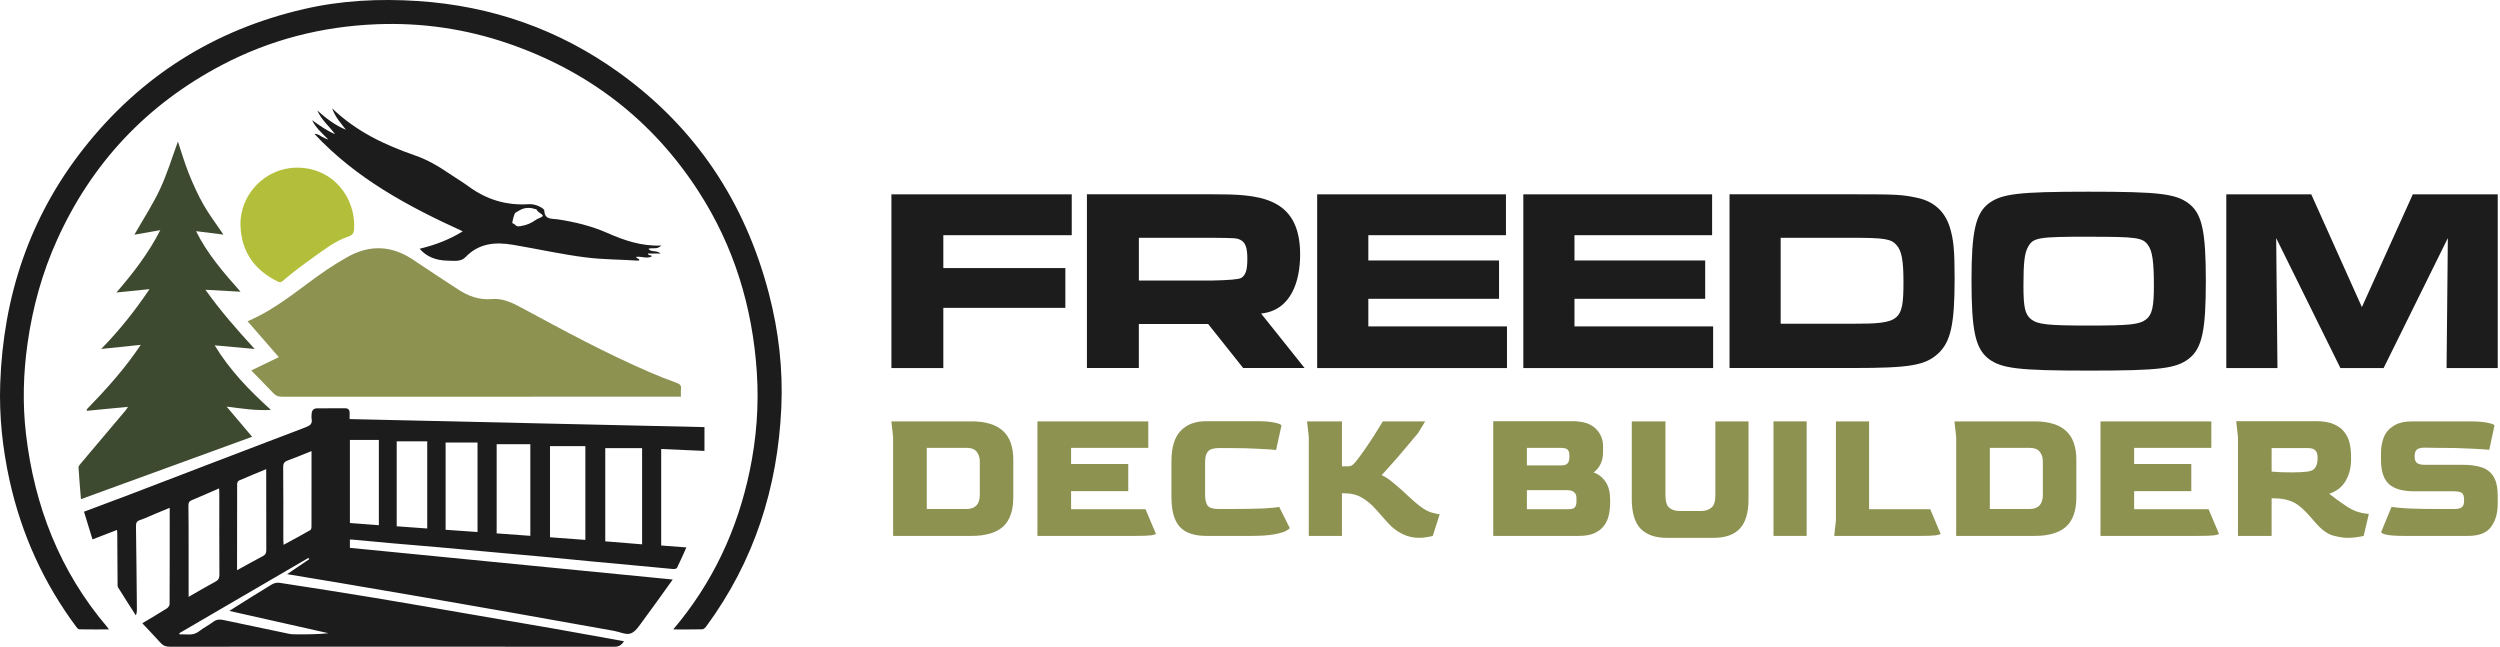 <svg width="842" height="218" viewBox="0 0 842 218" fill="none" xmlns="http://www.w3.org/2000/svg">
<g clip-path="url(#clip0_403_1056)">
<path d="M96.706 193.378C99.31 191.613 101.73 189.975 104.156 188.336L103.892 187.894C89.394 196.35 74.891 204.8 60.393 213.256L60.52 213.681C62.687 213.48 64.917 214.279 66.981 212.664C68.493 211.474 70.258 210.612 71.793 209.445C72.885 208.611 73.942 208.537 75.207 208.807C82.582 210.388 89.969 211.945 97.356 213.469C98.235 213.653 99.167 213.635 100.081 213.641C103.57 213.658 107.065 213.647 110.629 213.268C99.598 210.784 88.567 208.307 77.248 205.76C78.058 205.237 78.668 204.84 79.288 204.449C83.381 201.891 87.457 199.299 91.59 196.815C92.297 196.39 93.32 196.16 94.131 196.287C104.875 197.936 115.619 199.609 126.34 201.385C137.382 203.213 148.402 205.156 159.428 207.048C168.401 208.588 177.374 210.112 186.342 211.681C193.775 212.986 201.202 214.348 208.629 215.688C209.1 215.774 209.577 215.86 210.158 215.969C209.393 217.142 208.577 217.826 206.996 217.826C157.053 217.78 107.117 217.786 57.174 217.815C55.956 217.815 55.024 217.539 54.197 216.63C52.173 214.406 50.098 212.233 47.931 209.916C50.788 208.203 53.495 206.611 56.157 204.938C56.605 204.656 57.111 204.013 57.117 203.53C57.168 192.78 57.157 182.03 57.157 171.028C55.496 171.712 53.995 172.327 52.501 172.954C50.719 173.695 48.977 174.54 47.155 175.155C46.016 175.54 45.781 176.15 45.798 177.259C45.936 186.56 46.016 195.855 46.108 205.156C46.114 205.795 46.108 206.427 45.746 207.249C43.746 204.122 41.728 201.012 39.779 197.856C39.526 197.448 39.601 196.81 39.595 196.281C39.555 190.693 39.526 185.1 39.492 179.513C39.492 179.202 39.452 178.892 39.417 178.478C36.692 179.53 34.065 180.542 31.151 181.668C30.208 178.593 29.265 175.512 28.294 172.339C33.439 170.413 38.4 168.579 43.338 166.694C63.221 159.088 83.094 151.443 102.995 143.884C104.467 143.326 105.26 142.717 104.955 141.073C104.852 140.504 104.932 139.894 104.967 139.302C105.036 138.141 105.68 137.537 106.829 137.526C109.945 137.503 113.066 137.497 116.182 137.497C117.222 137.497 117.786 137.974 117.751 139.072C117.728 139.71 117.751 140.354 117.751 141.147C157.628 142.05 197.408 142.952 237.262 143.849V151.868C232.41 151.65 227.604 151.437 222.689 151.219V183.72C225.397 183.927 228.15 184.14 231.18 184.37C230.099 186.761 229.11 189.049 228.001 191.285C227.857 191.573 227.07 191.676 226.604 191.636C222.701 191.297 218.803 190.906 214.906 190.538C209.669 190.05 204.432 189.578 199.201 189.078C194.022 188.584 188.842 188.055 183.663 187.572C178.535 187.089 173.402 186.646 168.269 186.181C161.589 185.571 154.909 184.945 148.23 184.353C142.774 183.87 137.319 183.433 131.864 182.956C127.587 182.582 123.316 182.168 119.039 181.772C118.671 181.737 118.303 181.732 117.843 181.703V184.514C153.886 188.049 189.912 191.584 226.575 195.183C223.04 200.098 219.815 204.679 216.469 209.169C215.297 210.744 214.049 212.773 212.4 213.348C210.83 213.9 208.692 212.813 206.801 212.474C195.631 210.48 184.462 208.473 173.287 206.502C163.061 204.697 152.828 202.903 142.596 201.138C132.939 199.465 123.281 197.821 113.618 196.183C108.082 195.246 102.547 194.344 96.724 193.378H96.706ZM203.852 150.926V182.318C208.054 182.663 212.141 182.996 216.257 183.33V150.926H203.852ZM197.149 181.835V150.264H185.244V180.955C189.268 181.254 193.165 181.542 197.149 181.835ZM178.616 180.467V149.615H167.274V179.639C171.074 179.915 174.793 180.191 178.616 180.467ZM150.081 149.04V178.426C153.737 178.685 157.295 178.938 160.83 179.185V149.04H150.081ZM63.526 201.023C66.728 199.19 69.574 197.494 72.488 195.936C73.511 195.39 73.902 194.804 73.896 193.602C73.839 184.428 73.862 175.247 73.862 166.073C73.862 165.607 73.822 165.141 73.793 164.48C70.637 165.854 67.636 167.199 64.59 168.458C63.693 168.832 63.446 169.338 63.463 170.269C63.526 174.937 63.52 179.605 63.526 184.272C63.532 189.739 63.526 195.206 63.526 201.018V201.023ZM143.89 177.995V148.632H133.611V177.253C137.066 177.506 140.429 177.748 143.89 177.995ZM117.849 148.172V176.15C121.154 176.397 124.345 176.638 127.598 176.886V148.172H117.849ZM79.84 192.044C82.864 190.383 85.641 188.791 88.48 187.331C89.452 186.83 89.693 186.233 89.687 185.209C89.647 176.73 89.664 168.251 89.659 159.767C89.659 159.249 89.659 158.732 89.659 158.002C86.451 159.336 83.45 160.554 80.478 161.853C80.168 161.991 79.869 162.572 79.869 162.951C79.835 172.557 79.84 182.157 79.84 192.044ZM104.927 151.932C102.139 153.035 99.581 154.11 96.982 155.053C95.832 155.473 95.367 155.996 95.378 157.329C95.459 165.498 95.419 173.661 95.424 181.829C95.424 182.295 95.47 182.755 95.511 183.496C98.632 181.795 101.587 180.208 104.495 178.553C104.76 178.403 104.909 177.834 104.909 177.46C104.932 169.027 104.927 160.6 104.927 151.926V151.932Z" fill="#1C1C1C"/>
<path d="M226.731 211.997C240.073 196.275 248.328 178.46 252.472 158.72C254.789 147.7 255.64 136.548 254.892 125.27C253.438 103.409 247.241 83.065 235.365 64.618C219.81 40.463 198.201 23.913 171.063 14.607C156.766 9.709 142.01 7.57 126.915 8.163C108.456 8.893 90.935 13.353 74.552 21.993C49.403 35.261 30.944 54.857 19.229 80.766C14.193 91.906 10.98 103.581 9.273 115.687C7.847 125.799 7.565 135.928 8.738 146.056C11.572 170.43 20.126 192.441 36.181 211.273C36.308 211.422 36.411 211.594 36.681 211.991C33.203 211.991 29.95 212.014 26.702 211.957C26.386 211.957 26.001 211.548 25.771 211.238C14.682 196.378 7.215 179.863 3.214 161.773C0.851 151.029 -0.31 140.147 0.075 129.167C1.104 99.827 9.934 73.154 28.208 49.965C47.396 25.615 72.235 9.985 102.455 3.029C115.044 0.126 127.823 -0.5 140.699 0.345C165.596 1.977 188.285 9.904 208.525 24.471C234.411 43.102 250.978 68.165 258.985 98.948C262.25 111.485 263.728 124.264 263.153 137.204C261.946 164.267 254.007 189.078 237.825 211.025C237.515 211.445 236.963 211.939 236.515 211.951C233.359 212.031 230.197 211.991 226.731 211.991V211.997Z" fill="#1C1C1C"/>
<path d="M229.335 133.6C228.604 133.6 228.03 133.6 227.449 133.6C183.312 133.6 139.176 133.6 95.039 133.623C93.889 133.623 92.993 133.387 92.188 132.542C89.71 129.944 87.181 127.386 84.623 124.764C87.675 123.293 90.808 121.781 93.907 120.286C90.394 116.251 86.963 112.313 83.381 108.197C93.533 103.909 101.362 96.741 110.043 90.86C112.262 89.36 114.555 87.957 116.883 86.635C124.523 82.306 131.973 82.611 139.274 87.578C144.24 90.958 149.299 94.2 154.317 97.499C157.766 99.77 161.428 101.092 165.676 100.719C169.338 100.397 172.54 101.966 175.701 103.673C189.889 111.342 204.076 119.01 218.907 125.402C221.856 126.673 224.839 127.869 227.869 128.932C229.041 129.346 229.518 129.858 229.357 131.082C229.254 131.858 229.34 132.663 229.34 133.6H229.335Z" fill="#8D9251"/>
<path d="M84.922 147.103C65.78 154.076 46.706 161.026 27.265 168.113C26.966 164.44 26.65 160.945 26.443 157.444C26.414 156.979 26.926 156.427 27.282 156.001C32.261 150.086 37.262 144.188 42.245 138.279C42.585 137.877 42.843 137.411 43.108 137.02C38.486 137.468 33.893 137.917 29.3 138.359C29.265 138.204 29.225 138.049 29.191 137.9C35.796 131.088 42.154 124.063 47.402 116.147C42.912 116.613 38.492 117.067 34.077 117.527C40.216 111.284 45.522 104.57 50.357 97.379C46.574 97.764 42.895 98.143 39.21 98.517C44.919 91.906 50.138 85.1 53.984 77.512C51.104 78.018 48.144 78.541 45.252 79.053C48.235 73.816 51.443 68.93 53.892 63.687C56.324 58.479 57.991 52.914 59.928 47.678C61.049 51.017 62.106 54.719 63.526 58.278C64.975 61.899 66.579 65.492 68.499 68.878C70.407 72.252 72.793 75.362 75.259 79.018C71.988 78.604 68.976 78.225 66.033 77.851C69.706 85.301 75.178 91.716 81.013 98.247C77.162 98.034 73.304 97.821 69.194 97.597C74.155 104.57 79.697 110.922 85.779 117.527C81.053 117.102 76.736 116.711 72.304 116.314C77.311 124.569 83.887 131.438 91.251 138.043C86.221 138.354 81.513 137.606 76.322 136.945C79.248 140.406 81.95 143.602 84.916 147.103H84.922Z" fill="#3E4A2F"/>
<path d="M105.892 45.102C107.151 45.074 107.709 45.7 108.387 46.039C109.077 46.384 109.744 46.764 110.566 46.988C108.582 44.941 106.364 43.119 105.11 40.463C107.565 42.217 109.985 43.97 112.848 45.194C110.899 42.51 108.22 40.371 106.869 37.198C109.778 39.837 112.842 42.188 116.504 43.7C114.877 41.55 112.991 39.613 111.853 36.486C120.125 44.407 129.685 48.85 139.802 52.357C143.958 53.8 147.758 56.025 151.391 58.514C153.524 59.979 155.766 61.284 157.847 62.813C163.837 67.199 170.493 69.24 177.909 68.775C179.277 68.688 180.576 68.981 181.772 69.597C182.381 69.907 183.307 70.447 183.324 70.913C183.45 74.115 185.865 73.575 187.813 73.868C193.562 74.741 199.178 76.092 204.53 78.449C210.204 80.944 216.004 82.973 222.729 82.697C221.264 84.186 219.723 83.295 218.395 83.801C219.349 85.094 221.108 84.152 222.488 85.382H218.205C218.395 86.325 219.315 85.635 219.528 86.359C217.82 87.279 216.027 86.227 214.296 86.52C214.285 87.227 215.331 86.894 215.308 87.601C215.193 87.664 215.072 87.79 214.957 87.785C209.083 87.394 203.185 87.44 197.321 86.698C189.078 85.663 180.978 83.83 172.798 82.45C166.774 81.433 161.29 81.898 156.749 86.629C155.225 88.216 152.937 87.819 150.925 87.796C146.764 87.75 143.608 86.422 141.343 83.784C146.47 82.531 151.293 80.754 155.858 77.909C137.428 69.51 119.97 60.146 105.898 45.102H105.892ZM180.622 70.465C179.892 70.419 179.593 70.137 178.737 70.056C176.403 69.838 175.351 70.614 173.574 71.672C173.178 71.907 172.35 75.178 172.609 75.219C173.758 75.408 173.419 76.483 175.19 76.184C177.656 75.77 178.748 75.219 180.674 73.925C181.214 73.563 181.858 73.448 182.611 72.959C183.364 72.471 181.645 71.672 181.323 71.344C180.679 70.7 181.001 71.022 180.628 70.459L180.622 70.465Z" fill="#1C1C1C"/>
<path d="M99.811 56.467C112.285 56.346 119.924 66.757 119.258 77.225C119.177 78.449 118.752 79.191 117.412 79.633C113.02 81.088 109.387 83.916 105.68 86.566C102.087 89.135 98.534 91.768 95.183 94.648C94.654 95.102 94.263 95.166 93.642 94.867C85.721 91.004 81.266 84.801 80.996 75.891C80.685 65.492 89.412 56.547 99.805 56.473L99.811 56.467Z" fill="#B3BE3A"/>
</g>
<path fill-rule="evenodd" clip-rule="evenodd" d="M383.572 94.473V80.089H408.213C416.308 80.172 416.481 80.172 417.777 80.796C419.411 81.586 420.105 83.342 420.105 87.115C420.105 90.888 419.584 92.644 418.033 93.61C417.23 94.082 413.956 94.373 408.213 94.484H383.572V94.473ZM366.077 123.948H383.562V109.127H406.906L418.706 123.948H439.387L424.739 105.604C434.926 104.533 437.886 94.619 437.886 85.681C437.886 65.903 423.33 65.435 408.376 65.435H366.077V123.948ZM443.623 65.445V123.958H507.552V109.927H460.853V100.626H504.878V87.728H460.853V79.216H507.205V65.445H443.623ZM513.054 65.445V123.958H576.984V109.927H530.284V100.626H574.309V87.728H530.284V79.216H576.637V65.445H513.054ZM599.726 109.034V80.089H623.938C634.625 80.089 636.953 80.442 638.759 82.542C640.485 84.475 641.087 87.718 641.087 94.91C641.087 108.15 639.964 109.034 624.112 109.034H599.726ZM582.496 123.948H623.938C643.322 123.948 648.406 123.075 652.805 119.032C657.031 115.082 658.317 109.117 658.317 93.86C658.317 84.382 657.97 80.609 656.684 76.493C654.959 71.058 651.172 67.722 645.486 66.578C640.576 65.529 638.596 65.435 623.948 65.435H582.506V123.948H582.496ZM703.465 79.736C719.572 79.736 721.644 79.996 723.451 82.542C724.911 84.558 725.431 87.977 725.431 96.313C725.431 103.328 724.829 105.957 722.849 107.537C720.603 109.293 717.51 109.647 703.638 109.647C689.766 109.647 686.326 109.293 684.081 107.537C682.019 105.874 681.498 103.505 681.498 96.219C681.498 88.497 681.845 85.254 683.05 83.145C684.775 79.985 686.582 79.725 703.465 79.725V79.736ZM703.465 64.562C679.6 64.562 674.088 65.269 669.688 68.594C665.381 72.014 664.003 78.073 664.003 94.296C664.003 111.403 665.299 117.275 669.688 120.788C674.088 124.124 679.681 124.821 703.638 124.821C727.595 124.821 732.842 124.124 737.241 120.788C741.631 117.275 742.927 111.486 742.927 94.65C742.927 77.813 741.631 72.014 737.241 68.594C732.842 65.258 727.33 64.562 703.465 64.562ZM749.817 65.445V123.958H767.047L766.619 80.183L788.248 123.958H802.804L824.434 80.183L824.005 123.958H841.235V65.445H812.634L795.485 103.432L778.429 65.445H749.827H749.817ZM300.228 65.445V123.958H317.713V103.692H358.809V90.274H317.713V79.216H360.963V65.445H300.218H300.228Z" fill="#1C1C1C"/>
<path d="M300.799 180.493V147.164L300.218 141.916H327.203C331.895 141.916 335.404 142.966 337.73 145.065C340.095 147.164 341.278 150.445 341.278 154.906V167.437C341.278 171.986 340.114 175.31 337.788 177.41C335.462 179.465 331.933 180.493 327.203 180.493H300.799ZM312.14 171.439H325.459C328.444 171.439 329.956 169.887 329.995 166.781V155.431C329.995 154.163 329.665 153.091 329.006 152.216C328.347 151.298 327.164 150.838 325.459 150.838H312.14V171.439Z" fill="#8D9251"/>
<path d="M349.403 180.493V141.916H386.74V150.838H360.743V156.284H379.994V165.403H360.743V171.505H385.81L389.299 179.772C389.299 179.946 388.776 180.121 387.729 180.296C386.682 180.428 384.879 180.493 382.32 180.493H349.403Z" fill="#8D9251"/>
<path d="M406.347 180.493C402.199 180.493 399.194 179.465 397.333 177.41C395.472 175.354 394.541 172.03 394.541 167.437V155.431C394.541 150.707 395.569 147.274 397.624 145.131C399.678 142.944 402.586 141.85 406.347 141.85H423.33C426.005 141.85 428.04 142.025 429.436 142.375C430.871 142.681 431.588 143.009 431.588 143.359L429.785 151.56C428.816 151.429 426.916 151.298 424.086 151.167C421.294 150.992 417.766 150.904 413.501 150.904H410.535C408.712 150.904 407.472 151.298 406.813 152.085C406.192 152.829 405.882 153.988 405.882 155.562V166.781C405.882 168.268 406.153 169.427 406.696 170.258C407.278 171.046 408.557 171.439 410.535 171.439H412.919C418.464 171.439 422.69 171.374 425.598 171.243C428.506 171.068 430.25 170.893 430.832 170.718L434.38 177.803C434.38 178.022 433.973 178.35 433.158 178.787C432.383 179.225 431.045 179.618 429.145 179.968C427.284 180.318 424.687 180.493 421.352 180.493H406.347Z" fill="#8D9251"/>
<path d="M477.847 181.149C475.947 181.149 474.105 180.712 472.322 179.837C470.538 178.962 468.968 177.781 467.611 176.294C466.913 175.507 466.215 174.72 465.517 173.932C464.819 173.145 464.121 172.358 463.423 171.571C461.95 169.909 460.38 168.596 458.713 167.634C457.084 166.628 455.029 166.125 452.548 166.125H451.966V180.493H440.8V147.164L440.218 141.916H451.966V157.071H453.711C454.37 157.071 454.874 156.984 455.223 156.809C455.611 156.59 456.018 156.218 456.444 155.693C457.375 154.556 458.402 153.179 459.527 151.56C460.69 149.898 461.814 148.214 462.9 146.508C464.024 144.759 464.974 143.228 465.75 141.916H479.999L477.614 145.852C476.645 147.033 475.559 148.324 474.357 149.723C473.194 151.123 472.031 152.501 470.868 153.856C469.704 155.169 468.638 156.371 467.669 157.465C466.7 158.558 465.924 159.411 465.343 160.024C466.545 160.592 467.591 161.248 468.483 161.992C469.375 162.692 470.344 163.501 471.391 164.419C472.36 165.25 473.194 166.016 473.892 166.716C474.629 167.415 475.501 168.203 476.509 169.077C478.603 170.914 480.406 172.074 481.918 172.555C483.469 172.992 484.457 173.211 484.884 173.211L482.557 180.493C482.17 180.624 481.549 180.756 480.696 180.887C479.882 181.062 478.932 181.149 477.847 181.149Z" fill="#8D9251"/>
<path d="M502.92 180.493V141.85H529.44C533.085 141.85 535.741 142.681 537.408 144.343C539.075 145.962 539.909 147.93 539.909 150.248V152.216C539.909 154.01 539.56 155.497 538.862 156.678C538.203 157.815 537.486 158.624 536.71 159.105C538.416 159.717 539.773 160.789 540.781 162.32C541.789 163.807 542.293 165.775 542.293 168.225V169.406C542.293 170.718 542.158 172.03 541.886 173.342C541.615 174.654 541.091 175.857 540.316 176.95C539.579 178 538.513 178.853 537.117 179.509C535.76 180.165 533.977 180.493 531.767 180.493H502.92ZM514.261 156.743H525.893C526.901 156.743 527.599 156.503 527.986 156.022C528.374 155.54 528.568 154.884 528.568 154.053V153.397C528.568 152.479 528.374 151.823 527.986 151.429C527.599 151.035 526.726 150.838 525.369 150.838H514.261V156.743ZM514.261 171.505H528.277C529.285 171.505 529.983 171.308 530.371 170.914C530.759 170.477 530.953 169.799 530.953 168.881V167.7C530.953 166.869 530.701 166.234 530.196 165.797C529.692 165.316 528.82 165.075 527.579 165.075H514.261V171.505Z" fill="#8D9251"/>
<path d="M561.392 181.149C557.514 181.149 554.568 180.121 552.552 178.066C550.574 176.01 549.585 172.686 549.585 168.093V141.916H560.926V166.912C560.926 168.968 561.372 170.346 562.264 171.046C563.156 171.746 564.261 172.095 565.579 172.095H573.081C574.322 172.095 575.408 171.746 576.338 171.046C577.269 170.302 577.734 168.924 577.734 166.912V141.916H588.901V168.093C588.901 172.686 587.912 176.01 585.934 178.066C583.996 180.121 581.069 181.149 577.153 181.149H561.392Z" fill="#8D9251"/>
<path d="M597.314 180.493V141.916H608.48V180.493H597.314Z" fill="#8D9251"/>
<path d="M617.76 180.493L618.342 175.245V141.916H629.508V171.505H650.096L653.586 179.772C653.586 179.946 653.062 180.121 652.016 180.296C650.969 180.428 649.166 180.493 646.607 180.493H617.76Z" fill="#8D9251"/>
<path d="M658.837 180.493V147.164L658.255 141.916H685.241C689.932 141.916 693.441 142.966 695.768 145.065C698.133 147.164 699.315 150.445 699.315 154.906V167.437C699.315 171.986 698.152 175.31 695.826 177.41C693.499 179.465 689.971 180.493 685.241 180.493H658.837ZM670.178 171.439H683.496C686.482 171.439 687.994 169.887 688.032 166.781V155.431C688.032 154.163 687.703 153.091 687.044 152.216C686.385 151.298 685.202 150.838 683.496 150.838H670.178V171.439Z" fill="#8D9251"/>
<path d="M707.44 180.493V141.916H744.778V150.838H718.781V156.284H738.031V165.403H718.781V171.505H743.847L747.337 179.772C747.337 179.946 746.813 180.121 745.766 180.296C744.72 180.428 742.917 180.493 740.358 180.493H707.44Z" fill="#8D9251"/>
<path d="M790.905 181.149C789.354 181.149 787.629 180.887 785.729 180.362C783.829 179.793 781.949 178.438 780.088 176.294L777.645 173.539C776.482 172.227 775.357 171.155 774.272 170.324C773.225 169.493 772.023 168.881 770.666 168.487C769.309 168.05 767.603 167.831 765.548 167.831H765.083V180.493H753.742V147.164L753.16 141.85H780.088C782.569 141.85 784.566 142.2 786.078 142.9C787.629 143.556 788.811 144.453 789.626 145.59C790.479 146.683 791.06 147.93 791.37 149.33C791.681 150.729 791.836 152.151 791.836 153.594V154.841C791.836 157.465 791.235 159.827 790.033 161.926C788.87 163.982 787.008 165.447 784.449 166.322C785.419 166.978 786.33 167.656 787.183 168.356C788.075 169.012 789.083 169.712 790.207 170.455C791.487 171.286 792.669 171.899 793.755 172.292C794.879 172.642 795.81 172.861 796.546 172.948C797.283 173.036 797.71 173.08 797.826 173.08L796.081 180.493C795.616 180.624 794.899 180.756 793.929 180.887C792.999 181.062 791.991 181.149 790.905 181.149ZM771.829 159.105C772.798 159.105 773.729 159.083 774.621 159.039C775.551 158.996 776.385 158.93 777.122 158.843C778.44 158.668 779.332 158.208 779.797 157.465C780.301 156.678 780.553 155.737 780.553 154.644V153.922C780.553 152.96 780.301 152.216 779.797 151.691C779.332 151.167 778.459 150.904 777.18 150.904H765.083V158.843C766.052 158.886 767.118 158.952 768.281 159.039C769.445 159.083 770.627 159.105 771.829 159.105Z" fill="#8D9251"/>
<path d="M809.655 180.493C807.019 180.493 805.08 180.362 803.839 180.1C802.599 179.837 801.978 179.531 801.978 179.181L805.468 170.718C806.36 170.893 808.201 171.068 810.993 171.243C813.784 171.374 817.41 171.439 821.869 171.439H826.463C827.82 171.439 828.731 171.221 829.197 170.783C829.662 170.346 829.894 169.712 829.894 168.881V168.225C829.894 167.175 829.662 166.453 829.197 166.06C828.731 165.666 827.82 165.469 826.463 165.469H813.145C809.229 165.469 806.379 164.66 804.595 163.042C802.812 161.379 801.92 158.69 801.92 154.972V152.61C801.92 150.685 802.23 148.914 802.851 147.296C803.51 145.677 804.615 144.387 806.166 143.425C807.717 142.419 809.849 141.916 812.563 141.916H831.872C834.237 141.916 836.195 142.069 837.746 142.375C839.335 142.681 840.13 143.009 840.13 143.359L838.385 151.495C837.3 151.363 835.245 151.232 832.221 151.101C829.235 150.926 825.436 150.838 820.822 150.838L816.634 150.773C815.432 150.773 814.579 150.97 814.075 151.363C813.571 151.713 813.3 152.391 813.261 153.397V153.856C813.261 154.862 813.532 155.562 814.075 155.956C814.618 156.35 815.49 156.546 816.692 156.546H829.487C831.969 156.546 834.082 156.831 835.827 157.399C837.571 157.968 838.909 159.018 839.839 160.548C840.77 162.036 841.235 164.244 841.235 167.175V169.537C841.235 172.817 840.479 175.463 838.967 177.475C837.494 179.487 834.915 180.493 831.232 180.493H809.655Z" fill="#8D9251"/>
<defs>
<clipPath id="clip0_403_1056">
<rect width="263.279" height="217.838" fill="white"/>
</clipPath>
</defs>
</svg>
